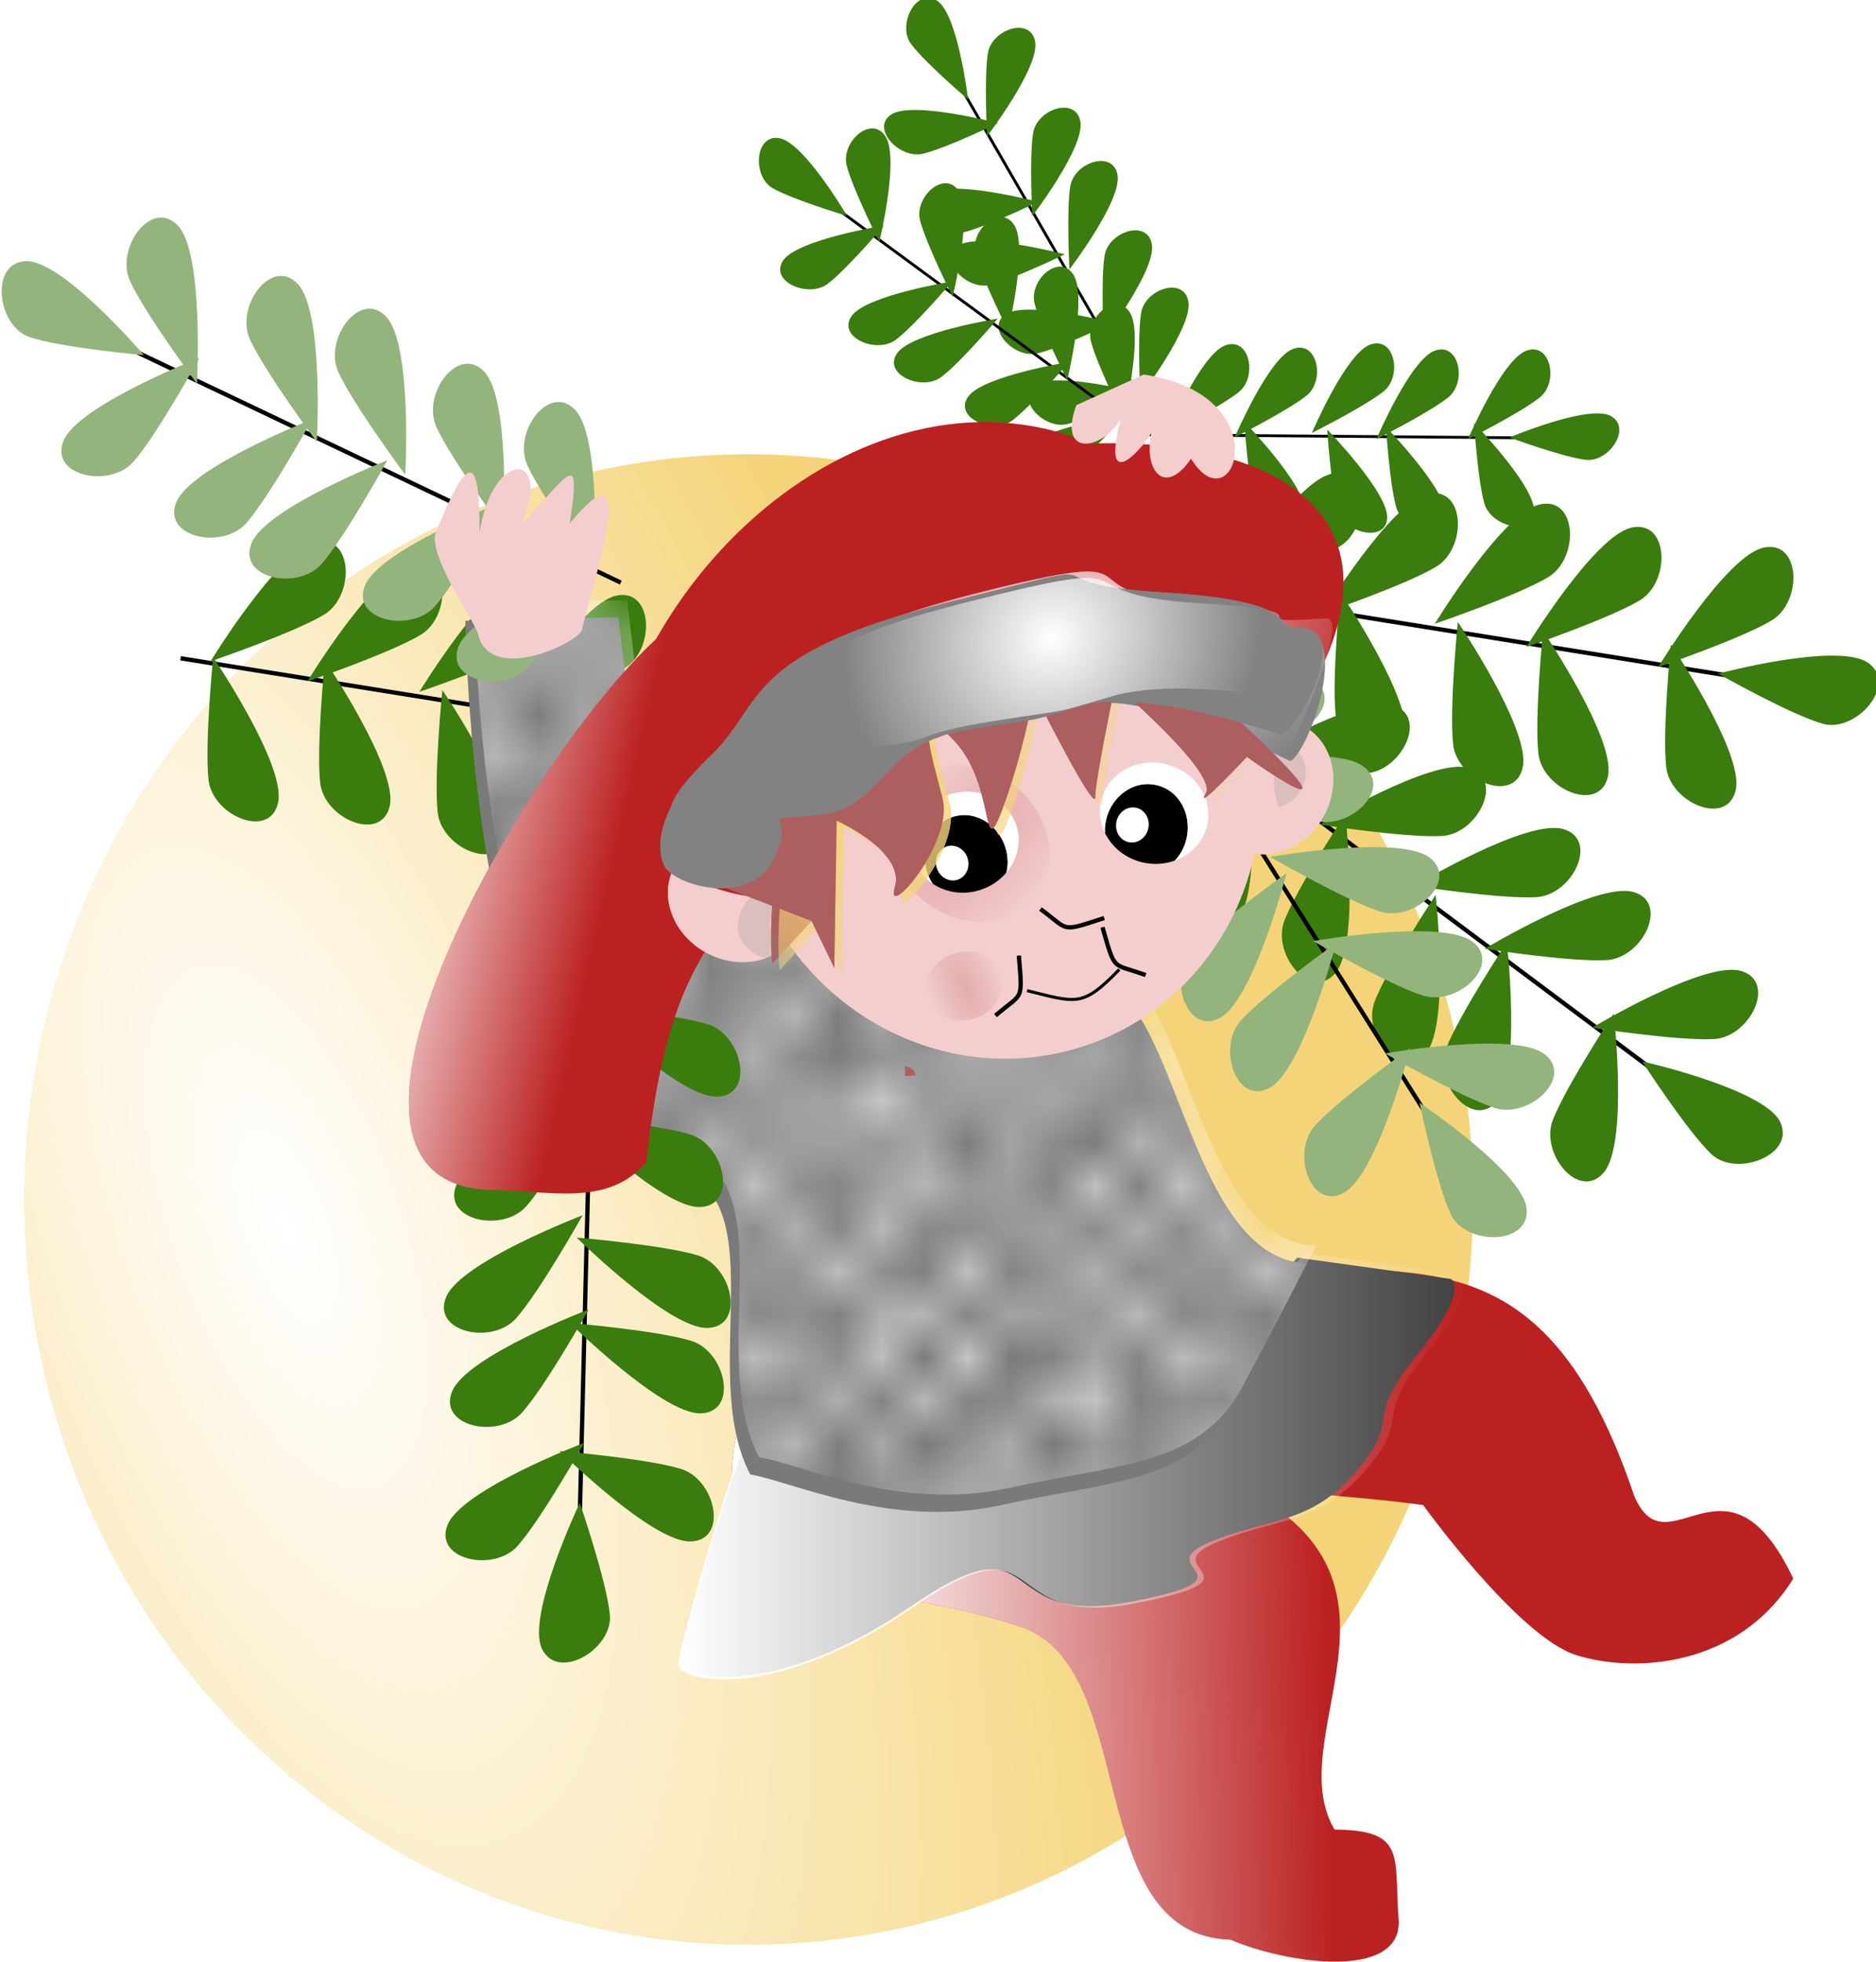 <?xml version="1.0" encoding="UTF-8" standalone="no"?>
<!-- Created with Inkscape (http://www.inkscape.org/) -->
<svg
    xmlns:inkscape="http://www.inkscape.org/namespaces/inkscape"
    xmlns:rdf="http://www.w3.org/1999/02/22-rdf-syntax-ns#"
    xmlns="http://www.w3.org/2000/svg"
    xmlns:sodipodi="http://sodipodi.sourceforge.net/DTD/sodipodi-0.dtd"
    xmlns:cc="http://creativecommons.org/ns#"
    xmlns:xlink="http://www.w3.org/1999/xlink"
    xmlns:dc="http://purl.org/dc/elements/1.1/"
    xmlns:svg="http://www.w3.org/2000/svg"
    xmlns:ns1="http://sozi.baierouge.fr"
    id="svg11176"
    sodipodi:docname="jolanissi3.svg"
    viewBox="0 0 438.1 457.82"
    version="1.1"
    inkscape:version="0.48.2 r9819"
  >
  <defs
      id="defs11178"
    >
    <radialGradient
        id="radialGradient8439"
        xlink:href="#linearGradient86164"
        gradientUnits="userSpaceOnUse"
        cy="777.89"
        cx="-14.619"
        gradientTransform="matrix(.646 -.033 .086 .749 945.96 311.73)"
        r="61.71"
        inkscape:collect="always"
    />
    <linearGradient
        id="linearGradient86164"
        inkscape:collect="always"
      >
      <stop
          id="stop86166"
          style="stop-color:#ffffff"
          offset="0"
      />
      <stop
          id="stop86168"
          style="stop-color:#ffffff;stop-opacity:0"
          offset="1"
      />
    </linearGradient
    >
    <radialGradient
        id="radialGradient8435"
        xlink:href="#linearGradient86132"
        gradientUnits="userSpaceOnUse"
        cy="626.02"
        cx="-47.171"
        gradientTransform="matrix(.597 -1.202 1.331 .661 -353.59 -116.05)"
        r="65.055"
        inkscape:collect="always"
    />
    <linearGradient
        id="linearGradient86132"
        inkscape:collect="always"
      >
      <stop
          id="stop86134"
          style="stop-color:#f5d479"
          offset="0"
      />
      <stop
          id="stop86136"
          style="stop-color:#f5d479;stop-opacity:0"
          offset="1"
      />
    </linearGradient
    >
    <radialGradient
        id="radialGradient8425"
        xlink:href="#linearGradient86164"
        gradientUnits="userSpaceOnUse"
        cy="777.89"
        cx="-14.619"
        gradientTransform="matrix(1.012 -.277 .198 .725 864.07 326.97)"
        r="61.71"
        inkscape:collect="always"
    />
    <radialGradient
        id="radialGradient8433"
        xlink:href="#linearGradient85844-2"
        gradientUnits="userSpaceOnUse"
        cy="729.61"
        cx="-39.433"
        gradientTransform="matrix(.998 -.069 .167 2.417 -121.69 -1036.3)"
        r="9.723"
        inkscape:collect="always"
    />
    <linearGradient
        id="linearGradient85844-2"
        inkscape:collect="always"
      >
      <stop
          id="stop85846-6"
          style="stop-color:#a42828"
          offset="0"
      />
      <stop
          id="stop85848-4"
          style="stop-color:#a42828;stop-opacity:0"
          offset="1"
      />
    </linearGradient
    >
    <pattern
        id="pattern10867"
        xlink:href="#Polkadots-largewhite"
        patternTransform="matrix(10 0 0 10 108.62 -201.48)"
        inkscape:collect="always"
    />
    <pattern
        id="Polkadots-largewhite"
        height="10"
        width="10"
        patternUnits="userSpaceOnUse"
        patternTransform="translate(0) scale(10)"
        inkscape:stockid="Polka dots, large white"
        inkscape:collect="always"
      >
      <circle
          id="circle85342"
          cx="2.567"
          cy=".81"
          r=".45"
          style="fill:white"
      />
      <circle
          id="circle85344"
          cx="3.048"
          cy="2.33"
          r=".45"
          style="fill:white"
      />
      <circle
          id="circle85346"
          cx="4.418"
          cy="2.415"
          r=".45"
          style="fill:white"
      />
      <circle
          id="circle85348"
          cx="1.844"
          cy="3.029"
          r=".45"
          style="fill:white"
      />
      <circle
          id="circle85350"
          cx="6.08"
          cy="1.363"
          r=".45"
          style="fill:white"
      />
      <circle
          id="circle85352"
          cx="5.819"
          cy="4.413"
          r=".45"
          style="fill:white"
      />
      <circle
          id="circle85354"
          cx="4.305"
          cy="4.048"
          r=".45"
          style="fill:white"
      />
      <circle
          id="circle85356"
          cx="5.541"
          cy="3.045"
          r=".45"
          style="fill:white"
      />
      <circle
          id="circle85358"
          cx="4.785"
          cy="5.527"
          r=".45"
          style="fill:white"
      />
      <circle
          id="circle85360"
          cx="2.667"
          cy="5.184"
          r=".45"
          style="fill:white"
      />
      <circle
          id="circle85362"
          cx="7.965"
          cy="1.448"
          r=".45"
          style="fill:white"
      />
      <circle
          id="circle85364"
          cx="7.047"
          cy="5.049"
          r=".45"
          style="fill:white"
      />
      <circle
          id="circle85366"
          cx="4.34"
          cy=".895"
          r=".45"
          style="fill:white"
      />
      <circle
          id="circle85368"
          cx="7.125"
          cy=".34"
          r=".45"
          style="fill:white"
      />
      <circle
          id="circle85370"
          cx="9.553"
          cy="1.049"
          r=".45"
          style="fill:white"
      />
      <circle
          id="circle85372"
          cx="7.006"
          cy="2.689"
          r=".45"
          style="fill:white"
      />
      <circle
          id="circle85374"
          cx="8.909"
          cy="2.689"
          r=".45"
          style="fill:white"
      />
      <circle
          id="circle85376"
          cx="9.315"
          cy="4.407"
          r=".45"
          style="fill:white"
      />
      <circle
          id="circle85378"
          cx="7.82"
          cy="3.87"
          r=".45"
          style="fill:white"
      />
      <circle
          id="circle85380"
          cx="8.27"
          cy="5.948"
          r=".45"
          style="fill:white"
      />
      <circle
          id="circle85382"
          cx="7.973"
          cy="7.428"
          r=".45"
          style="fill:white"
      />
      <circle
          id="circle85384"
          cx="9.342"
          cy="8.072"
          r=".45"
          style="fill:white"
      />
      <circle
          id="circle85386"
          cx="8.206"
          cy="9.315"
          r=".45"
          style="fill:white"
      />
      <circle
          id="circle85388"
          cx="9.682"
          cy="9.475"
          r=".45"
          style="fill:white"
      />
      <circle
          id="circle85390"
          cx="9.688"
          cy="6.186"
          r=".45"
          style="fill:white"
      />
      <circle
          id="circle85392"
          cx="3.379"
          cy="6.296"
          r=".45"
          style="fill:white"
      />
      <circle
          id="circle85394"
          cx="2.871"
          cy="8.204"
          r=".45"
          style="fill:white"
      />
      <circle
          id="circle85396"
          cx="4.59"
          cy="8.719"
          r=".45"
          style="fill:white"
      />
      <circle
          id="circle85398"
          cx="3.181"
          cy="9.671"
          r=".45"
          style="fill:white"
      />
      <circle
          id="circle85400"
          cx="5.734"
          cy="7.315"
          r=".45"
          style="fill:white"
      />
      <circle
          id="circle85402"
          cx="6.707"
          cy="6.513"
          r=".45"
          style="fill:white"
      />
      <circle
          id="circle85404"
          cx="5.73"
          cy="9.67"
          r=".45"
          style="fill:white"
      />
      <circle
          id="circle85406"
          cx="6.535"
          cy="8.373"
          r=".45"
          style="fill:white"
      />
      <circle
          id="circle85408"
          cx="4.37"
          cy="7.154"
          r=".45"
          style="fill:white"
      />
      <circle
          id="circle85410"
          cx=".622"
          cy="7.25"
          r=".45"
          style="fill:white"
      />
      <circle
          id="circle85412"
          cx=".831"
          cy="5.679"
          r=".45"
          style="fill:white"
      />
      <circle
          id="circle85414"
          cx="1.257"
          cy="8.519"
          r=".45"
          style="fill:white"
      />
      <circle
          id="circle85416"
          cx="1.989"
          cy="6.877"
          r=".45"
          style="fill:white"
      />
      <circle
          id="circle85418"
          cx=".374"
          cy="3.181"
          r=".45"
          style="fill:white"
      />
      <circle
          id="circle85420"
          cx="1.166"
          cy="1.664"
          r=".45"
          style="fill:white"
      />
      <circle
          id="circle85422"
          cx="1.151"
          cy=".093"
          r=".45"
          style="fill:white"
      />
      <circle
          id="circle85424"
          cx="1.151"
          cy="10.093"
          r=".45"
          style="fill:white"
      />
      <circle
          id="circle85426"
          cx="1.302"
          cy="4.451"
          r=".45"
          style="fill:white"
      />
      <circle
          id="circle85428"
          cx="3.047"
          cy="3.763"
          r=".45"
          style="fill:white"
      />
    </pattern
    >
    <linearGradient
        id="linearGradient10897"
        y2="700.07"
        gradientUnits="userSpaceOnUse"
        x2="480.78"
        gradientTransform="translate(109.21 -191.12)"
        y1="700.07"
        x1="296.98"
        inkscape:collect="always"
      >
      <stop
          id="stop10893"
          style="stop-color:#ffffff"
          offset="0"
      />
      <stop
          id="stop10895"
          style="stop-color:#ffffff;stop-opacity:0"
          offset="1"
      />
    </linearGradient
    >
    <linearGradient
        id="linearGradient12255"
        y2="404.36"
        gradientUnits="userSpaceOnUse"
        x2="382.73"
        y1="391.69"
        x1="327.42"
        inkscape:collect="always"
      >
      <stop
          id="stop12251"
          style="stop-color:#ffffff"
          offset="0"
      />
      <stop
          id="stop12253"
          style="stop-color:#ffffff;stop-opacity:0"
          offset="1"
      />
    </linearGradient
    >
    <linearGradient
        id="linearGradient12265"
        y2="553.08"
        gradientUnits="userSpaceOnUse"
        x2="557.28"
        y1="556.25"
        x1="444.02"
        inkscape:collect="always"
      >
      <stop
          id="stop12261"
          style="stop-color:#ffffff"
          offset="0"
      />
      <stop
          id="stop12263"
          style="stop-color:#ffffff;stop-opacity:0"
          offset="1"
      />
    </linearGradient
    >
    <radialGradient
        id="radialGradient12277"
        gradientUnits="userSpaceOnUse"
        cy="366.37"
        cx="186.73"
        gradientTransform="matrix(.831 2.373 -.971 .344 302.71 -285.87)"
        r="148.9"
        inkscape:collect="always"
      >
      <stop
          id="stop12273"
          style="stop-color:#ffffff"
          offset="0"
      />
      <stop
          id="stop12275"
          style="stop-color:#ffffff;stop-opacity:0"
          offset="1"
      />
    </radialGradient
    >
  </defs
  >
  <sodipodi:namedview
      id="base"
      bordercolor="#666666"
      inkscape:pageshadow="2"
      inkscape:window-y="64"
      fit-margin-left="0"
      pagecolor="#ffffff"
      fit-margin-top="0"
      inkscape:window-maximized="0"
      inkscape:zoom="0.31564308"
      inkscape:window-x="60"
      inkscape:window-height="861"
      showgrid="false"
      borderopacity="1.0"
      inkscape:current-layer="layer1"
      inkscape:cx="55.371593"
      inkscape:cy="136.8804"
      fit-margin-right="0"
      fit-margin-bottom="0"
      inkscape:window-width="1276"
      inkscape:pageopacity="0.0"
      inkscape:document-units="px"
  />
  <g
      id="layer1"
      inkscape:label="Layer 1"
      inkscape:groupmode="layer"
      transform="translate(-247.79 -166.73)"
    >
    <path
        id="path12267"
        sodipodi:rx="148.90236"
        sodipodi:ry="154.05058"
        style="fill:#f5d479"
        sodipodi:type="arc"
        d="m346.12 277.63a148.9 154.05 0 1 1 -297.8 0 148.9 154.05 0 1 1 297.8 0z"
        transform="matrix(1.136 0 0 1.129 198.61 133.23)"
        sodipodi:cy="277.62839"
        sodipodi:cx="197.21643"
    />
    <path
        id="path12269"
        sodipodi:rx="148.90236"
        sodipodi:ry="154.05058"
        style="fill:url(#radialGradient12277)"
        sodipodi:type="arc"
        d="m346.12 277.63a148.9 154.05 0 1 1 -297.8 0 148.9 154.05 0 1 1 297.8 0z"
        transform="matrix(1.136 0 0 1.129 198.61 133.23)"
        sodipodi:cy="277.62839"
        sodipodi:cx="197.21643"
    />
    <path
        id="path8451"
        sodipodi:nodetypes="ccccccccsccc"
        style="color:#000000;fill:#bc2122"
        inkscape:connector-curvature="0"
        d="m515.86 459.43c-16.176 33.207-90.575 18.979-94.286 35-14.419 48.482 27.739 39.148 65 52.143 27.499 9.796 13.926 71.824 48.571 72.857 13.527 5.754 39.65 9.318 39.286-4.286-1.162-15.267 1.974-21.259-15-21.429-14.586-24.682 32.739-67.894-44.286-87.857 20.072 9.994 42.686 8.949 65 12.143 0 0 22.143 30.714 35.714 35 13.571 4.286 37.857 2.857 50.714-17.857-15.618-32.873-29.372-1.08-37.143-19.286-24.861-73.807-63.811-44.426-113.57-56.429z"
    />
    <path
        id="path12257"
        d="m515.86 459.43c-16.176 33.207-90.575 18.979-94.286 35-14.419 48.482 27.739 39.148 65 52.143 27.499 9.796 13.926 71.824 48.571 72.857 13.527 5.754 39.65 9.318 39.286-4.286-1.162-15.267 1.974-21.259-15-21.429-14.586-24.682 32.739-67.894-44.286-87.857 20.072 9.994 42.686 8.949 65 12.143 0 0 22.143 30.714 35.714 35 13.571 4.286 37.857 2.857 50.714-17.857-15.618-32.873-29.372-1.08-37.143-19.286-24.861-73.807-63.811-44.426-113.57-56.429z"
        sodipodi:nodetypes="ccccccccsccc"
        style="color:#000000;fill:url(#linearGradient12265)"
        inkscape:connector-curvature="0"
    />
    <g
        id="g11713"
        inkscape:transform-center-x="23.92297"
        inkscape:transform-center-y="-5.9614621"
        transform="matrix(-.106 .665 -.662 -.134 1182 513.77)"
      >
      <path
          id="path11715"
          d="m-168.29 1032.6-104.65 87.681"
          style="color:#000000;stroke:#000000;stroke-width:1px;fill:#8d1919"
          inkscape:connector-curvature="0"
      />
      <path
          id="path11717"
          d="m-173.95 1036.8s-26.87-14.142-35.355-11.314c-8.485 2.828-1.414 15.556 7.071 15.556s28.284-4.243 28.284-4.243z"
          style="color:#000000;fill:#3a7c0e"
          inkscape:connector-curvature="0"
      />
      <path
          id="path11719"
          style="color:#000000;fill:#3a7c0e"
          inkscape:connector-curvature="0"
          d="m-190.92 1052.4s-26.87-14.142-35.355-11.314c-8.485 2.828-1.414 15.556 7.071 15.556s28.284-4.243 28.284-4.243z"
      />
      <path
          id="path11721"
          d="m-212.13 1067.9s-26.87-14.142-35.355-11.314c-8.485 2.828-1.414 15.556 7.071 15.556s28.284-4.243 28.284-4.243z"
          style="color:#000000;fill:#3a7c0e"
          inkscape:connector-curvature="0"
      />
      <path
          id="path11723"
          style="color:#000000;fill:#3a7c0e"
          inkscape:connector-curvature="0"
          d="m-227.69 1083.5s-26.87-14.142-35.355-11.314c-8.485 2.828-1.414 15.556 7.071 15.556s28.284-4.243 28.284-4.243z"
      />
      <path
          id="path11725"
          d="m-251.73 1103.3s-26.87-14.142-35.355-11.314c-8.485 2.828-1.414 15.556 7.071 15.556s28.284-4.243 28.284-4.243z"
          style="color:#000000;fill:#3a7c0e"
          inkscape:connector-curvature="0"
      />
      <path
          id="path11727"
          style="color:#000000;fill:#3a7c0e"
          d="m-262.94 1111.8s-28.116 8.013-31.411 15.924c-3.295 7.91 10.998 12.444 16.458 6.62 5.46-5.824 14.953-22.543 14.953-22.543z"
          inkscape:transform-center-x="7.0710678"
          inkscape:transform-center-y="-0.3046355"
          inkscape:connector-curvature="0"
      />
      <path
          id="path11729"
          inkscape:transform-center-x="-8.314302"
          inkscape:connector-curvature="0"
          style="color:#000000;fill:#3a7c0e"
          d="m-256.95 1100.3s-1.729 30.315 4.363 36.864 14.743-5.163 11.225-12.884c-3.518-7.722-15.588-23.98-15.588-23.98z"
      />
      <path
          id="path11731"
          inkscape:transform-center-x="-8.314302"
          d="m-232.95 1082.3s-1.729 30.315 4.363 36.864 14.743-5.163 11.225-12.884c-3.518-7.722-15.588-23.98-15.588-23.98z"
          style="color:#000000;fill:#3a7c0e"
          inkscape:connector-curvature="0"
      />
      <path
          id="path11733"
          inkscape:transform-center-x="-8.314302"
          inkscape:connector-curvature="0"
          style="color:#000000;fill:#3a7c0e"
          d="m-216.95 1070.3s-1.729 30.315 4.363 36.864 14.743-5.163 11.225-12.884c-3.518-7.722-15.588-23.98-15.588-23.98z"
      />
      <path
          id="path11735"
          inkscape:transform-center-x="-8.314302"
          d="m-196.95 1050.3s-1.729 30.315 4.363 36.864 14.743-5.163 11.225-12.884c-3.518-7.722-15.588-23.98-15.588-23.98z"
          style="color:#000000;fill:#3a7c0e"
          inkscape:connector-curvature="0"
      />
      <path
          id="path11737"
          inkscape:transform-center-x="-8.314302"
          inkscape:connector-curvature="0"
          style="color:#000000;fill:#3a7c0e"
          d="m-174.95 1036.3s-1.729 30.315 4.363 36.864 14.743-5.163 11.225-12.884c-3.518-7.722-15.588-23.98-15.588-23.98z"
      />
    </g
    >
    <g
        id="g11687"
        inkscape:transform-center-x="25.345083"
        inkscape:transform-center-y="7.1283046"
        transform="matrix(.17 .651 -.659 .144 1223 228.21)"
      >
      <path
          id="path11689"
          style="color:#000000;stroke:#000000;stroke-width:1px;fill:#8d1919"
          inkscape:connector-curvature="0"
          d="m-168.29 1032.6-104.65 87.681"
      />
      <path
          id="path11691"
          style="color:#000000;fill:#3a7c0e"
          inkscape:connector-curvature="0"
          d="m-173.95 1036.8s-26.87-14.142-35.355-11.314c-8.485 2.828-1.414 15.556 7.071 15.556s28.284-4.243 28.284-4.243z"
      />
      <path
          id="path11693"
          d="m-190.92 1052.4s-26.87-14.142-35.355-11.314c-8.485 2.828-1.414 15.556 7.071 15.556s28.284-4.243 28.284-4.243z"
          style="color:#000000;fill:#3a7c0e"
          inkscape:connector-curvature="0"
      />
      <path
          id="path11695"
          style="color:#000000;fill:#3a7c0e"
          inkscape:connector-curvature="0"
          d="m-212.13 1067.9s-26.87-14.142-35.355-11.314c-8.485 2.828-1.414 15.556 7.071 15.556s28.284-4.243 28.284-4.243z"
      />
      <path
          id="path11697"
          d="m-227.69 1083.5s-26.87-14.142-35.355-11.314c-8.485 2.828-1.414 15.556 7.071 15.556s28.284-4.243 28.284-4.243z"
          style="color:#000000;fill:#3a7c0e"
          inkscape:connector-curvature="0"
      />
      <path
          id="path11699"
          style="color:#000000;fill:#3a7c0e"
          inkscape:connector-curvature="0"
          d="m-251.73 1103.3s-26.87-14.142-35.355-11.314c-8.485 2.828-1.414 15.556 7.071 15.556s28.284-4.243 28.284-4.243z"
      />
      <path
          id="path11701"
          style="color:#000000;fill:#3a7c0e"
          d="m-262.94 1111.8s-28.116 8.013-31.411 15.924c-3.295 7.91 10.998 12.444 16.458 6.62 5.46-5.824 14.953-22.543 14.953-22.543z"
          inkscape:transform-center-x="7.0710678"
          inkscape:transform-center-y="-0.3046355"
          inkscape:connector-curvature="0"
      />
      <path
          id="path11703"
          inkscape:transform-center-x="-8.314302"
          d="m-256.95 1100.3s-1.729 30.315 4.363 36.864 14.743-5.163 11.225-12.884c-3.518-7.722-15.588-23.98-15.588-23.98z"
          style="color:#000000;fill:#3a7c0e"
          inkscape:connector-curvature="0"
      />
      <path
          id="path11705"
          inkscape:transform-center-x="-8.314302"
          inkscape:connector-curvature="0"
          style="color:#000000;fill:#3a7c0e"
          d="m-232.95 1082.3s-1.729 30.315 4.363 36.864 14.743-5.163 11.225-12.884c-3.518-7.722-15.588-23.98-15.588-23.98z"
      />
      <path
          id="path11707"
          inkscape:transform-center-x="-8.314302"
          d="m-216.95 1070.3s-1.729 30.315 4.363 36.864 14.743-5.163 11.225-12.884c-3.518-7.722-15.588-23.98-15.588-23.98z"
          style="color:#000000;fill:#3a7c0e"
          inkscape:connector-curvature="0"
      />
      <path
          id="path11709"
          inkscape:transform-center-x="-8.314302"
          inkscape:connector-curvature="0"
          style="color:#000000;fill:#3a7c0e"
          d="m-196.95 1050.3s-1.729 30.315 4.363 36.864 14.743-5.163 11.225-12.884c-3.518-7.722-15.588-23.98-15.588-23.98z"
      />
      <path
          id="path11711"
          inkscape:transform-center-x="-8.314302"
          d="m-174.95 1036.3s-1.729 30.315 4.363 36.864 14.743-5.163 11.225-12.884c-3.518-7.722-15.588-23.98-15.588-23.98z"
          style="color:#000000;fill:#3a7c0e"
          inkscape:connector-curvature="0"
      />
    </g
    >
    <g
        id="g11661"
        transform="matrix(-.526 .42 .442 .51 -29.447 -187.75)"
      >
      <path
          id="path11663"
          d="m-168.29 1032.6-104.65 87.681"
          style="color:#000000;stroke:#000000;stroke-width:1px;fill:#8d1919"
          inkscape:connector-curvature="0"
      />
      <path
          id="path11665"
          d="m-173.95 1036.8s-26.87-14.142-35.355-11.314c-8.485 2.828-1.414 15.556 7.071 15.556s28.284-4.243 28.284-4.243z"
          style="color:#000000;fill:#3a7c0e"
          inkscape:connector-curvature="0"
      />
      <path
          id="path11667"
          style="color:#000000;fill:#3a7c0e"
          inkscape:connector-curvature="0"
          d="m-190.92 1052.4s-26.87-14.142-35.355-11.314c-8.485 2.828-1.414 15.556 7.071 15.556s28.284-4.243 28.284-4.243z"
      />
      <path
          id="path11669"
          d="m-212.13 1067.9s-26.87-14.142-35.355-11.314c-8.485 2.828-1.414 15.556 7.071 15.556s28.284-4.243 28.284-4.243z"
          style="color:#000000;fill:#3a7c0e"
          inkscape:connector-curvature="0"
      />
      <path
          id="path11671"
          style="color:#000000;fill:#3a7c0e"
          inkscape:connector-curvature="0"
          d="m-227.69 1083.5s-26.87-14.142-35.355-11.314c-8.485 2.828-1.414 15.556 7.071 15.556s28.284-4.243 28.284-4.243z"
      />
      <path
          id="path11673"
          d="m-251.73 1103.3s-26.87-14.142-35.355-11.314c-8.485 2.828-1.414 15.556 7.071 15.556s28.284-4.243 28.284-4.243z"
          style="color:#000000;fill:#3a7c0e"
          inkscape:connector-curvature="0"
      />
      <path
          id="path11675"
          style="color:#000000;fill:#3a7c0e"
          d="m-262.94 1111.8s-28.116 8.013-31.411 15.924c-3.295 7.91 10.998 12.444 16.458 6.62 5.46-5.824 14.953-22.543 14.953-22.543z"
          inkscape:transform-center-x="7.0710678"
          inkscape:transform-center-y="-0.3046355"
          inkscape:connector-curvature="0"
      />
      <path
          id="path11677"
          inkscape:transform-center-x="-8.314302"
          inkscape:connector-curvature="0"
          style="color:#000000;fill:#3a7c0e"
          d="m-256.95 1100.3s-1.729 30.315 4.363 36.864 14.743-5.163 11.225-12.884c-3.518-7.722-15.588-23.98-15.588-23.98z"
      />
      <path
          id="path11679"
          inkscape:transform-center-x="-8.314302"
          d="m-232.95 1082.3s-1.729 30.315 4.363 36.864 14.743-5.163 11.225-12.884c-3.518-7.722-15.588-23.98-15.588-23.98z"
          style="color:#000000;fill:#3a7c0e"
          inkscape:connector-curvature="0"
      />
      <path
          id="path11681"
          inkscape:transform-center-x="-8.314302"
          inkscape:connector-curvature="0"
          style="color:#000000;fill:#3a7c0e"
          d="m-216.95 1070.3s-1.729 30.315 4.363 36.864 14.743-5.163 11.225-12.884c-3.518-7.722-15.588-23.98-15.588-23.98z"
      />
      <path
          id="path11683"
          inkscape:transform-center-x="-8.314302"
          d="m-196.95 1050.3s-1.729 30.315 4.363 36.864 14.743-5.163 11.225-12.884c-3.518-7.722-15.588-23.98-15.588-23.98z"
          style="color:#000000;fill:#3a7c0e"
          inkscape:connector-curvature="0"
      />
      <path
          id="path11685"
          inkscape:transform-center-x="-8.314302"
          inkscape:connector-curvature="0"
          style="color:#000000;fill:#3a7c0e"
          d="m-174.95 1036.3s-1.729 30.315 4.363 36.864 14.743-5.163 11.225-12.884c-3.518-7.722-15.588-23.98-15.588-23.98z"
      />
    </g
    >
    <path
        id="path10899"
        style="color:#000000;fill:#404040"
        inkscape:connector-curvature="0"
        d="m550.79 460.25 35.766 4.968s4.968 1.987-7.948 17.883c-12.915 15.896-2.981 13.909-13.909 26.824s-20.863 10.928-34.772 16.889 12.915 7.948-18.876 13.909c-31.792 5.961-18.876-20.863-50.668 0.994-31.792 21.857-53.649 16.889-53.649 12.915s13.909-51.662 15.896-51.662 26.824 11.922 38.746 11.922 62.59-9.935 68.551-24.837 20.863-29.805 20.863-29.805z"
    />
    <path
        id="path10889"
        d="m552.67 459.2 36.365 5.051s5.051 2.02-8.081 18.183c-13.132 16.162-3.03 14.142-14.142 27.274s-21.213 11.112-35.355 17.173c-14.142 6.061 13.132 8.081-19.193 14.142-32.325 6.061-19.193-21.213-51.518 1.01s-54.548 17.173-54.548 13.132c0-4.041 14.142-52.528 16.162-52.528 2.02 0 27.274 12.122 39.396 12.122s63.64-10.102 69.701-25.254c6.061-15.152 21.213-30.305 21.213-30.305z"
        style="color:#000000;fill:url(#linearGradient10897)"
        inkscape:connector-curvature="0"
    />
    <g
        id="g83948"
        transform="matrix(-.859 .513 .513 .859 -384.33 -480.31)"
      >
      <path
          id="path83950"
          d="m-168.29 1032.6-104.65 87.681"
          style="color:#000000;stroke:#000000;stroke-width:1px;fill:#8d1919"
          inkscape:connector-curvature="0"
      />
      <path
          id="path83952"
          d="m-173.95 1036.8s-26.87-14.142-35.355-11.314c-8.485 2.828-1.414 15.556 7.071 15.556s28.284-4.243 28.284-4.243z"
          style="color:#000000;fill:#3a7c0e"
          inkscape:connector-curvature="0"
      />
      <path
          id="path83954"
          style="color:#000000;fill:#3a7c0e"
          inkscape:connector-curvature="0"
          d="m-190.92 1052.4s-26.87-14.142-35.355-11.314c-8.485 2.828-1.414 15.556 7.071 15.556s28.284-4.243 28.284-4.243z"
      />
      <path
          id="path83956"
          d="m-212.13 1067.9s-26.87-14.142-35.355-11.314c-8.485 2.828-1.414 15.556 7.071 15.556s28.284-4.243 28.284-4.243z"
          style="color:#000000;fill:#3a7c0e"
          inkscape:connector-curvature="0"
      />
      <path
          id="path83958"
          style="color:#000000;fill:#3a7c0e"
          inkscape:connector-curvature="0"
          d="m-227.69 1083.5s-26.87-14.142-35.355-11.314c-8.485 2.828-1.414 15.556 7.071 15.556s28.284-4.243 28.284-4.243z"
      />
      <path
          id="path83960"
          d="m-251.73 1103.3s-26.87-14.142-35.355-11.314c-8.485 2.828-1.414 15.556 7.071 15.556s28.284-4.243 28.284-4.243z"
          style="color:#000000;fill:#3a7c0e"
          inkscape:connector-curvature="0"
      />
      <path
          id="path83962"
          style="color:#000000;fill:#3a7c0e"
          d="m-262.94 1111.8s-28.116 8.013-31.411 15.924c-3.295 7.91 10.998 12.444 16.458 6.62 5.46-5.824 14.953-22.543 14.953-22.543z"
          inkscape:transform-center-x="7.0710678"
          inkscape:transform-center-y="-0.3046355"
          inkscape:connector-curvature="0"
      />
      <path
          id="path83964"
          inkscape:transform-center-x="-8.314302"
          inkscape:connector-curvature="0"
          style="color:#000000;fill:#3a7c0e"
          d="m-256.95 1100.3s-1.729 30.315 4.363 36.864 14.743-5.163 11.225-12.884c-3.518-7.722-15.588-23.98-15.588-23.98z"
      />
      <path
          id="path83966"
          inkscape:transform-center-x="-8.314302"
          d="m-232.95 1082.3s-1.729 30.315 4.363 36.864 14.743-5.163 11.225-12.884c-3.518-7.722-15.588-23.98-15.588-23.98z"
          style="color:#000000;fill:#3a7c0e"
          inkscape:connector-curvature="0"
      />
      <path
          id="path83968"
          inkscape:transform-center-x="-8.314302"
          inkscape:connector-curvature="0"
          style="color:#000000;fill:#3a7c0e"
          d="m-216.95 1070.3s-1.729 30.315 4.363 36.864 14.743-5.163 11.225-12.884c-3.518-7.722-15.588-23.98-15.588-23.98z"
      />
      <path
          id="path83970"
          inkscape:transform-center-x="-8.314302"
          d="m-196.95 1050.3s-1.729 30.315 4.363 36.864 14.743-5.163 11.225-12.884c-3.518-7.722-15.588-23.98-15.588-23.98z"
          style="color:#000000;fill:#3a7c0e"
          inkscape:connector-curvature="0"
      />
      <path
          id="path83972"
          inkscape:transform-center-x="-8.314302"
          inkscape:connector-curvature="0"
          style="color:#000000;fill:#3a7c0e"
          d="m-174.95 1036.3s-1.729 30.315 4.363 36.864 14.743-5.163 11.225-12.884c-3.518-7.722-15.588-23.98-15.588-23.98z"
      />
    </g
    >
    <path
        id="path8443"
        sodipodi:nodetypes="cscssccccsscc"
        style="color:#000000;fill:#7a7a7a"
        inkscape:connector-curvature="0"
        d="m356.45 311.61c1.155 43.035 9.274 119.16 46.678 127.09 27.293 5.78 7.101 47.806 19.874 72.158 9.286 1.429 32.857 12.857 58.571 7.143 25.714-5.714 44.286-5 54.286-23.571s17.143-32.857 17.143-32.857c-26.277-0.938-29.943-56.465-45.714-64.286 38.489-2.901 59.068-108.13 22.857-113.57-5.172 6.991-19.658 12.908-27.857 1.429 0 0-2.143 67.857-10 77.857-7.857 10-18.571 30-40 25.714-21.429-4.286-53.571-25-53.571-25l-6.551-52.908"
    />
    <path
        id="path8619"
        sodipodi:nodetypes="cscssccccsscc"
        style="color:#000000;fill:url(#pattern10867)"
        inkscape:connector-curvature="0"
        d="m358.49 307.57c1.155 43.035 9.274 119.16 46.678 127.09 27.293 5.78 7.101 47.806 19.874 72.158 9.286 1.429 32.857 12.857 58.571 7.143 25.714-5.714 44.286-5 54.286-23.571s17.143-32.857 17.143-32.857c-26.277-0.938-29.943-56.465-45.714-64.286 38.489-2.901 59.068-108.13 22.857-113.57-5.172 6.991-19.658 12.908-27.857 1.429 0 0-2.143 67.857-10 77.857-7.857 10-18.571 30-40 25.714-21.429-4.286-53.571-25-53.571-25l-6.551-52.908"
    />
    <g
        id="g4773"
        style="fill:#93b47d"
        transform="matrix(.416 .909 -.909 .416 1401.4 26.113)"
      >
      <path
          id="path4775"
          style="color:#000000;stroke:#000000;stroke-width:1px;fill:#93b47d"
          inkscape:connector-curvature="0"
          d="m-168.29 1032.6-104.65 87.681"
      />
      <path
          id="path4777"
          style="color:#000000;fill:#93b47d"
          inkscape:connector-curvature="0"
          d="m-173.95 1036.8s-26.87-14.142-35.355-11.314c-8.485 2.828-1.414 15.556 7.071 15.556s28.284-4.243 28.284-4.243z"
      />
      <path
          id="path4779"
          d="m-190.92 1052.4s-26.87-14.142-35.355-11.314c-8.485 2.828-1.414 15.556 7.071 15.556s28.284-4.243 28.284-4.243z"
          style="color:#000000;fill:#93b47d"
          inkscape:connector-curvature="0"
      />
      <path
          id="path4781"
          style="color:#000000;fill:#93b47d"
          inkscape:connector-curvature="0"
          d="m-212.13 1067.9s-26.87-14.142-35.355-11.314c-8.485 2.828-1.414 15.556 7.071 15.556s28.284-4.243 28.284-4.243z"
      />
      <path
          id="path4783"
          d="m-227.69 1083.5s-26.87-14.142-35.355-11.314c-8.485 2.828-1.414 15.556 7.071 15.556s28.284-4.243 28.284-4.243z"
          style="color:#000000;fill:#93b47d"
          inkscape:connector-curvature="0"
      />
      <path
          id="path4785"
          style="color:#000000;fill:#93b47d"
          inkscape:connector-curvature="0"
          d="m-251.73 1103.3s-26.87-14.142-35.355-11.314c-8.485 2.828-1.414 15.556 7.071 15.556s28.284-4.243 28.284-4.243z"
      />
      <path
          id="path4787"
          style="color:#000000;fill:#93b47d"
          d="m-262.94 1111.8s-28.116 8.013-31.411 15.924c-3.295 7.91 10.998 12.444 16.458 6.62 5.46-5.824 14.953-22.543 14.953-22.543z"
          inkscape:transform-center-x="7.0710678"
          inkscape:transform-center-y="-0.3046355"
          inkscape:connector-curvature="0"
      />
      <path
          id="path4789"
          inkscape:transform-center-x="-8.314302"
          d="m-256.95 1100.3s-1.729 30.315 4.363 36.864 14.743-5.163 11.225-12.884c-3.518-7.722-15.588-23.98-15.588-23.98z"
          style="color:#000000;fill:#93b47d"
          inkscape:connector-curvature="0"
      />
      <path
          id="path4791"
          inkscape:transform-center-x="-8.314302"
          inkscape:connector-curvature="0"
          style="color:#000000;fill:#93b47d"
          d="m-232.95 1082.3s-1.729 30.315 4.363 36.864 14.743-5.163 11.225-12.884c-3.518-7.722-15.588-23.98-15.588-23.98z"
      />
      <path
          id="path4793"
          inkscape:transform-center-x="-8.314302"
          d="m-216.95 1070.3s-1.729 30.315 4.363 36.864 14.743-5.163 11.225-12.884c-3.518-7.722-15.588-23.98-15.588-23.98z"
          style="color:#000000;fill:#93b47d"
          inkscape:connector-curvature="0"
      />
      <path
          id="path4795"
          inkscape:transform-center-x="-8.314302"
          inkscape:connector-curvature="0"
          style="color:#000000;fill:#93b47d"
          d="m-196.95 1050.3s-1.729 30.315 4.363 36.864 14.743-5.163 11.225-12.884c-3.518-7.722-15.588-23.98-15.588-23.98z"
      />
      <path
          id="path4797"
          inkscape:transform-center-x="-8.314302"
          d="m-174.95 1036.3s-1.729 30.315 4.363 36.864 14.743-5.163 11.225-12.884c-3.518-7.722-15.588-23.98-15.588-23.98z"
          style="color:#000000;fill:#93b47d"
          inkscape:connector-curvature="0"
      />
    </g
    >
    <g
        id="g8589"
        transform="matrix(.661 -.75 .75 .661 -276.86 -414.62)"
      >
      <path
          id="path8591"
          style="color:#000000;stroke:#000000;stroke-width:1px;fill:#8d1919"
          inkscape:connector-curvature="0"
          d="m-168.29 1032.6-104.65 87.681"
      />
      <path
          id="path8593"
          style="color:#000000;fill:#3a7c0e"
          inkscape:connector-curvature="0"
          d="m-173.95 1036.8s-26.87-14.142-35.355-11.314c-8.485 2.828-1.414 15.556 7.071 15.556s28.284-4.243 28.284-4.243z"
      />
      <path
          id="path8595"
          d="m-190.92 1052.4s-26.87-14.142-35.355-11.314c-8.485 2.828-1.414 15.556 7.071 15.556s28.284-4.243 28.284-4.243z"
          style="color:#000000;fill:#3a7c0e"
          inkscape:connector-curvature="0"
      />
      <path
          id="path8597"
          style="color:#000000;fill:#3a7c0e"
          inkscape:connector-curvature="0"
          d="m-212.13 1067.9s-26.87-14.142-35.355-11.314c-8.485 2.828-1.414 15.556 7.071 15.556s28.284-4.243 28.284-4.243z"
      />
      <path
          id="path8599"
          d="m-227.69 1083.5s-26.87-14.142-35.355-11.314c-8.485 2.828-1.414 15.556 7.071 15.556s28.284-4.243 28.284-4.243z"
          style="color:#000000;fill:#3a7c0e"
          inkscape:connector-curvature="0"
      />
      <path
          id="path8601"
          style="color:#000000;fill:#3a7c0e"
          inkscape:connector-curvature="0"
          d="m-251.73 1103.3s-26.87-14.142-35.355-11.314c-8.485 2.828-1.414 15.556 7.071 15.556s28.284-4.243 28.284-4.243z"
      />
      <path
          id="path8603"
          style="color:#000000;fill:#3a7c0e"
          d="m-262.94 1111.8s-28.116 8.013-31.411 15.924c-3.295 7.91 10.998 12.444 16.458 6.62 5.46-5.824 14.953-22.543 14.953-22.543z"
          inkscape:transform-center-x="7.0710678"
          inkscape:transform-center-y="-0.3046355"
          inkscape:connector-curvature="0"
      />
      <path
          id="path8605"
          inkscape:transform-center-x="-8.314302"
          d="m-256.95 1100.3s-1.729 30.315 4.363 36.864 14.743-5.163 11.225-12.884c-3.518-7.722-15.588-23.98-15.588-23.98z"
          style="color:#000000;fill:#3a7c0e"
          inkscape:connector-curvature="0"
      />
      <path
          id="path8607"
          inkscape:transform-center-x="-8.314302"
          inkscape:connector-curvature="0"
          style="color:#000000;fill:#3a7c0e"
          d="m-232.95 1082.3s-1.729 30.315 4.363 36.864 14.743-5.163 11.225-12.884c-3.518-7.722-15.588-23.98-15.588-23.98z"
      />
      <path
          id="path8609"
          inkscape:transform-center-x="-8.314302"
          d="m-216.95 1070.3s-1.729 30.315 4.363 36.864 14.743-5.163 11.225-12.884c-3.518-7.722-15.588-23.98-15.588-23.98z"
          style="color:#000000;fill:#3a7c0e"
          inkscape:connector-curvature="0"
      />
      <path
          id="path8611"
          inkscape:transform-center-x="-8.314302"
          inkscape:connector-curvature="0"
          style="color:#000000;fill:#3a7c0e"
          d="m-196.95 1050.3s-1.729 30.315 4.363 36.864 14.743-5.163 11.225-12.884c-3.518-7.722-15.588-23.98-15.588-23.98z"
      />
      <path
          id="path8613"
          inkscape:transform-center-x="-8.314302"
          d="m-174.95 1036.3s-1.729 30.315 4.363 36.864 14.743-5.163 11.225-12.884c-3.518-7.722-15.588-23.98-15.588-23.98z"
          style="color:#000000;fill:#3a7c0e"
          inkscape:connector-curvature="0"
      />
    </g
    >
    <g
        id="g4613"
        transform="matrix(-.859 .513 .513 .859 -147.19 -496.2)"
      >
      <path
          id="path4615"
          style="color:#000000;stroke:#000000;stroke-width:1px;fill:#8d1919"
          inkscape:connector-curvature="0"
          d="m-168.29 1032.6-104.65 87.681"
      />
      <path
          id="path4617"
          style="color:#000000;fill:#3a7c0e"
          inkscape:connector-curvature="0"
          d="m-173.95 1036.8s-26.87-14.142-35.355-11.314c-8.485 2.828-1.414 15.556 7.071 15.556s28.284-4.243 28.284-4.243z"
      />
      <path
          id="path4619"
          d="m-190.92 1052.4s-26.87-14.142-35.355-11.314c-8.485 2.828-1.414 15.556 7.071 15.556s28.284-4.243 28.284-4.243z"
          style="color:#000000;fill:#3a7c0e"
          inkscape:connector-curvature="0"
      />
      <path
          id="path4621"
          style="color:#000000;fill:#3a7c0e"
          inkscape:connector-curvature="0"
          d="m-212.13 1067.9s-26.87-14.142-35.355-11.314c-8.485 2.828-1.414 15.556 7.071 15.556s28.284-4.243 28.284-4.243z"
      />
      <path
          id="path4623"
          d="m-227.69 1083.5s-26.87-14.142-35.355-11.314c-8.485 2.828-1.414 15.556 7.071 15.556s28.284-4.243 28.284-4.243z"
          style="color:#000000;fill:#3a7c0e"
          inkscape:connector-curvature="0"
      />
      <path
          id="path4625"
          style="color:#000000;fill:#3a7c0e"
          inkscape:connector-curvature="0"
          d="m-251.73 1103.3s-26.87-14.142-35.355-11.314c-8.485 2.828-1.414 15.556 7.071 15.556s28.284-4.243 28.284-4.243z"
      />
      <path
          id="path4627"
          style="color:#000000;fill:#3a7c0e"
          d="m-262.94 1111.8s-28.116 8.013-31.411 15.924c-3.295 7.91 10.998 12.444 16.458 6.62 5.46-5.824 14.953-22.543 14.953-22.543z"
          inkscape:transform-center-x="7.0710678"
          inkscape:transform-center-y="-0.3046355"
          inkscape:connector-curvature="0"
      />
      <path
          id="path4629"
          inkscape:transform-center-x="-8.314302"
          d="m-256.95 1100.3s-1.729 30.315 4.363 36.864 14.743-5.163 11.225-12.884c-3.518-7.722-15.588-23.98-15.588-23.98z"
          style="color:#000000;fill:#3a7c0e"
          inkscape:connector-curvature="0"
      />
      <path
          id="path4631"
          inkscape:transform-center-x="-8.314302"
          inkscape:connector-curvature="0"
          style="color:#000000;fill:#3a7c0e"
          d="m-232.95 1082.3s-1.729 30.315 4.363 36.864 14.743-5.163 11.225-12.884c-3.518-7.722-15.588-23.98-15.588-23.98z"
      />
      <path
          id="path4633"
          inkscape:transform-center-x="-8.314302"
          d="m-216.95 1070.3s-1.729 30.315 4.363 36.864 14.743-5.163 11.225-12.884c-3.518-7.722-15.588-23.98-15.588-23.98z"
          style="color:#000000;fill:#3a7c0e"
          inkscape:connector-curvature="0"
      />
      <path
          id="path4635"
          inkscape:transform-center-x="-8.314302"
          inkscape:connector-curvature="0"
          style="color:#000000;fill:#3a7c0e"
          d="m-196.95 1050.3s-1.729 30.315 4.363 36.864 14.743-5.163 11.225-12.884c-3.518-7.722-15.588-23.98-15.588-23.98z"
      />
      <path
          id="path4637"
          inkscape:transform-center-x="-8.314302"
          d="m-174.95 1036.3s-1.729 30.315 4.363 36.864 14.743-5.163 11.225-12.884c-3.518-7.722-15.588-23.98-15.588-23.98z"
          style="color:#000000;fill:#3a7c0e"
          inkscape:connector-curvature="0"
      />
    </g
    >
    <g
        id="g8459"
        transform="matrix(-.998 .056 .056 .998 306.59 -680.42)"
      >
      <path
          id="path8461"
          d="m-168.29 1032.6-104.65 87.681"
          style="color:#000000;stroke:#000000;stroke-width:1px;fill:#8d1919"
          inkscape:connector-curvature="0"
      />
      <path
          id="path8463"
          d="m-173.95 1036.8s-26.87-14.142-35.355-11.314c-8.485 2.828-1.414 15.556 7.071 15.556s28.284-4.243 28.284-4.243z"
          style="color:#000000;fill:#3a7c0e"
          inkscape:connector-curvature="0"
      />
      <path
          id="path8465"
          style="color:#000000;fill:#3a7c0e"
          inkscape:connector-curvature="0"
          d="m-190.92 1052.4s-26.87-14.142-35.355-11.314c-8.485 2.828-1.414 15.556 7.071 15.556s28.284-4.243 28.284-4.243z"
      />
      <path
          id="path8467"
          d="m-212.13 1067.9s-26.87-14.142-35.355-11.314c-8.485 2.828-1.414 15.556 7.071 15.556s28.284-4.243 28.284-4.243z"
          style="color:#000000;fill:#3a7c0e"
          inkscape:connector-curvature="0"
      />
      <path
          id="path8469"
          style="color:#000000;fill:#3a7c0e"
          inkscape:connector-curvature="0"
          d="m-227.69 1083.5s-26.87-14.142-35.355-11.314c-8.485 2.828-1.414 15.556 7.071 15.556s28.284-4.243 28.284-4.243z"
      />
      <path
          id="path8471"
          d="m-251.73 1103.3s-26.87-14.142-35.355-11.314c-8.485 2.828-1.414 15.556 7.071 15.556s28.284-4.243 28.284-4.243z"
          style="color:#000000;fill:#3a7c0e"
          inkscape:connector-curvature="0"
      />
      <path
          id="path8473"
          style="color:#000000;fill:#3a7c0e"
          d="m-262.94 1111.8s-28.116 8.013-31.411 15.924c-3.295 7.91 10.998 12.444 16.458 6.62 5.46-5.824 14.953-22.543 14.953-22.543z"
          inkscape:transform-center-x="7.0710678"
          inkscape:transform-center-y="-0.3046355"
          inkscape:connector-curvature="0"
      />
      <path
          id="path8475"
          inkscape:transform-center-x="-8.314302"
          inkscape:connector-curvature="0"
          style="color:#000000;fill:#3a7c0e"
          d="m-256.95 1100.3s-1.729 30.315 4.363 36.864 14.743-5.163 11.225-12.884c-3.518-7.722-15.588-23.98-15.588-23.98z"
      />
      <path
          id="path8477"
          inkscape:transform-center-x="-8.314302"
          d="m-232.95 1082.3s-1.729 30.315 4.363 36.864 14.743-5.163 11.225-12.884c-3.518-7.722-15.588-23.98-15.588-23.98z"
          style="color:#000000;fill:#3a7c0e"
          inkscape:connector-curvature="0"
      />
      <path
          id="path8479"
          inkscape:transform-center-x="-8.314302"
          inkscape:connector-curvature="0"
          style="color:#000000;fill:#3a7c0e"
          d="m-216.95 1070.3s-1.729 30.315 4.363 36.864 14.743-5.163 11.225-12.884c-3.518-7.722-15.588-23.98-15.588-23.98z"
      />
      <path
          id="path8481"
          inkscape:transform-center-x="-8.314302"
          d="m-196.95 1050.3s-1.729 30.315 4.363 36.864 14.743-5.163 11.225-12.884c-3.518-7.722-15.588-23.98-15.588-23.98z"
          style="color:#000000;fill:#3a7c0e"
          inkscape:connector-curvature="0"
      />
      <path
          id="path8483"
          inkscape:transform-center-x="-8.314302"
          inkscape:connector-curvature="0"
          style="color:#000000;fill:#3a7c0e"
          d="m-174.95 1036.3s-1.729 30.315 4.363 36.864 14.743-5.163 11.225-12.884c-3.518-7.722-15.588-23.98-15.588-23.98z"
      />
    </g
    >
    <g
        id="g8511"
        style="fill:#93b47d"
        transform="matrix(-.952 -.307 -.307 .952 670.3 -715.04)"
      >
      <path
          id="path8513"
          d="m-168.29 1032.6-104.65 87.681"
          style="color:#000000;stroke:#000000;stroke-width:1px;fill:#93b47d"
          inkscape:connector-curvature="0"
      />
      <path
          id="path8515"
          d="m-173.95 1036.8s-26.87-14.142-35.355-11.314c-8.485 2.828-1.414 15.556 7.071 15.556s28.284-4.243 28.284-4.243z"
          style="color:#000000;fill:#93b47d"
          inkscape:connector-curvature="0"
      />
      <path
          id="path8517"
          style="color:#000000;fill:#93b47d"
          inkscape:connector-curvature="0"
          d="m-190.92 1052.4s-26.87-14.142-35.355-11.314c-8.485 2.828-1.414 15.556 7.071 15.556s28.284-4.243 28.284-4.243z"
      />
      <path
          id="path8519"
          d="m-212.13 1067.9s-26.87-14.142-35.355-11.314c-8.485 2.828-1.414 15.556 7.071 15.556s28.284-4.243 28.284-4.243z"
          style="color:#000000;fill:#93b47d"
          inkscape:connector-curvature="0"
      />
      <path
          id="path8521"
          style="color:#000000;fill:#93b47d"
          inkscape:connector-curvature="0"
          d="m-227.69 1083.5s-26.87-14.142-35.355-11.314c-8.485 2.828-1.414 15.556 7.071 15.556s28.284-4.243 28.284-4.243z"
      />
      <path
          id="path8523"
          d="m-251.73 1103.3s-26.87-14.142-35.355-11.314c-8.485 2.828-1.414 15.556 7.071 15.556s28.284-4.243 28.284-4.243z"
          style="color:#000000;fill:#93b47d"
          inkscape:connector-curvature="0"
      />
      <path
          id="path8525"
          style="color:#000000;fill:#93b47d"
          d="m-262.94 1111.8s-28.116 8.013-31.411 15.924c-3.295 7.91 10.998 12.444 16.458 6.62 5.46-5.824 14.953-22.543 14.953-22.543z"
          inkscape:transform-center-x="7.0710678"
          inkscape:transform-center-y="-0.3046355"
          inkscape:connector-curvature="0"
      />
      <path
          id="path8527"
          inkscape:transform-center-x="-8.314302"
          inkscape:connector-curvature="0"
          style="color:#000000;fill:#93b47d"
          d="m-256.95 1100.3s-1.729 30.315 4.363 36.864 14.743-5.163 11.225-12.884c-3.518-7.722-15.588-23.98-15.588-23.98z"
      />
      <path
          id="path8529"
          inkscape:transform-center-x="-8.314302"
          d="m-232.95 1082.3s-1.729 30.315 4.363 36.864 14.743-5.163 11.225-12.884c-3.518-7.722-15.588-23.98-15.588-23.98z"
          style="color:#000000;fill:#93b47d"
          inkscape:connector-curvature="0"
      />
      <path
          id="path8531"
          inkscape:transform-center-x="-8.314302"
          inkscape:connector-curvature="0"
          style="color:#000000;fill:#93b47d"
          d="m-216.95 1070.3s-1.729 30.315 4.363 36.864 14.743-5.163 11.225-12.884c-3.518-7.722-15.588-23.98-15.588-23.98z"
      />
      <path
          id="path8533"
          inkscape:transform-center-x="-8.314302"
          d="m-196.95 1050.3s-1.729 30.315 4.363 36.864 14.743-5.163 11.225-12.884c-3.518-7.722-15.588-23.98-15.588-23.98z"
          style="color:#000000;fill:#93b47d"
          inkscape:connector-curvature="0"
      />
      <path
          id="path8535"
          inkscape:transform-center-x="-8.314302"
          inkscape:connector-curvature="0"
          style="color:#000000;fill:#93b47d"
          d="m-174.95 1036.3s-1.729 30.315 4.363 36.864 14.743-5.163 11.225-12.884c-3.518-7.722-15.588-23.98-15.588-23.98z"
      />
    </g
    >
    <path
        id="path8445"
        sodipodi:nodetypes="ccccccc"
        style="color:#000000;fill:#bc2122"
        inkscape:connector-curvature="0"
        d="m443.72 355.86c31.454-20.753 61.378-16.543 96.429-10 0 0 10.714-21.429 2.857-35.714-39.145-71.47-111.18-48.62-142.04 5.765-30.373 27.901-86.94 125.88-39.387 128.52 14.286 0 27.857 4.286 37.143-6.429 4.892-44.229 14.632-56.16 45-82.143z"
    />
    <path
        id="path8293"
        d="m459.29 292.75c-28.105 10.518-43.53 40.356-37.69 69.761-6.669-1.504-13.407 1.002-16.372 6.628-3.642 6.91-0.196 15.879 7.7 20.041 6.768 3.567 14.585 2.412 18.981-2.332 15.803 22.795 44.911 33.075 71.281 23.207 19.809-7.413 33.337-24.422 37.545-44.114 6.029 0.99 12.653-2.366 16.157-8.716 4.313-7.815 2.258-17.202-4.58-20.975-3.847-2.123-8.389-2.024-12.395-0.133-0.536-1.994-1.159-3.988-1.898-5.963-12.124-32.395-47.379-49.136-78.729-37.403z"
        style="fill:#f4cece"
        inkscape:connector-curvature="0"
    />
    <path
        id="path8299"
        d="m478.94 395.51c16.231 4.004 18.039 5.532 30.092-6.899"
        sodipodi:nodetypes="cc"
        style="stroke:#000000;fill:none"
        inkscape:connector-curvature="0"
    />
    <path
        id="path8301"
        sodipodi:nodetypes="cc"
        style="stroke:#000000;fill:none"
        inkscape:connector-curvature="0"
        d="m484.89 382.57c8.413 1.003 6.489 2.721 14.042-5.388"
    />
    <path
        id="path8303"
        d="m472.4 402.33c6.399-5.553 6.377-2.973 5.454-14.017"
        sodipodi:nodetypes="cc"
        style="stroke:#000000;fill:none"
        inkscape:connector-curvature="0"
    />
    <path
        id="path8305"
        sodipodi:nodetypes="cc"
        style="stroke:#000000;fill:none"
        inkscape:connector-curvature="0"
        d="m518.19 392.15c-7.957-2.911-7.018-0.509-10.086-11.157"
    />
    <path
        id="path8309"
        style="color:#000000;fill:#ad5f5f"
        inkscape:connector-curvature="0"
        d="m459.07 415.57c0.035 0.996 0.109 1.116 0.141 2.249 0 0 1.736-0.106 2.389-0.126-0.137-1.064-0.953-1.805-2.53-2.123z"
    />
    <path
        id="path8311"
        sodipodi:rx="9.7231874"
        sodipodi:ry="8.3727446"
        style="opacity:.206;fill:url(#radialGradient8433)"
        sodipodi:type="arc"
        d="m-29.71 729.61c0 4.624-4.353 8.373-9.723 8.373s-9.723-3.749-9.723-8.373c0-4.624 4.353-8.373 9.723-8.373s9.723 3.749 9.723 8.373z"
        transform="matrix(1.239 -.464 .464 1.239 174.82 -529.31)"
        sodipodi:cy="729.60638"
        sodipodi:cx="-39.432926"
    />
    <path
        id="path8313"
        sodipodi:rx="9.7231874"
        sodipodi:ry="8.3727446"
        style="opacity:.206;fill:url(#radialGradient8433)"
        sodipodi:type="arc"
        d="m-29.71 729.61c0 4.624-4.353 8.373-9.723 8.373s-9.723-3.749-9.723-8.373c0-4.624 4.353-8.373 9.723-8.373s9.723 3.749 9.723 8.373z"
        transform="matrix(1.249 -.467 .467 1.249 228.48 -550.03)"
        sodipodi:cy="729.60638"
        sodipodi:cx="-39.432926"
    />
    <path
        id="path8315"
        sodipodi:rx="9.7231874"
        sodipodi:ry="8.3727446"
        style="opacity:.206;fill:url(#radialGradient8433)"
        sodipodi:type="arc"
        d="m-29.71 729.61c0 4.624-4.353 8.373-9.723 8.373s-9.723-3.749-9.723-8.373c0-4.624 4.353-8.373 9.723-8.373s9.723 3.749 9.723 8.373z"
        transform="matrix(1.558 1.321 1.321 -1.558 -441.78 1561.7)"
        sodipodi:cy="729.60638"
        sodipodi:cx="-39.432926"
    />
    <path
        id="path8317"
        sodipodi:rx="9.7231874"
        sodipodi:ry="8.3727446"
        style="opacity:.206;fill:url(#radialGradient8433)"
        sodipodi:type="arc"
        d="m-29.71 729.61c0 4.624-4.353 8.373-9.723 8.373s-9.723-3.749-9.723-8.373c0-4.624 4.353-8.373 9.723-8.373s9.723 3.749 9.723 8.373z"
        transform="matrix(.819 1.871 1.871 -.819 -833.37 1029.3)"
        sodipodi:cy="729.60638"
        sodipodi:cx="-39.432926"
    />
    <path
        id="path8319"
        sodipodi:nodetypes="cscssc"
        style="opacity:.206;color:#000000;fill:#828282"
        inkscape:connector-curvature="0"
        d="m537.26 342.49s8.453 3.962 8.238 4.902c-0.871 3.811 0.978 7.726 0.978 7.726s5.426-1.284 6.204-7.213c0.778-5.929-5.136-8.509-7.394-8.724s-8.026 3.309-8.026 3.309z"
    />
    <g
        id="g8321"
        transform="matrix(.392 .333 .333 -.392 366.59 775.45)"
      >
      <path
          id="path8323"
          style="fill:#000000"
          inkscape:connector-curvature="0"
          d="m-346.69 695.56c-0.677-0.185-1.331-0.432-2.031-0.562-1.565-0.292-3.184-0.438-4.844-0.438-1.66 0-3.279 0.145-4.844 0.438-1.565 0.292-3.062 0.727-4.5 1.281-1.438 0.555-2.815 1.243-4.094 2.031-1.279 0.788-2.475 1.696-3.562 2.688s-2.073 2.053-2.938 3.219c-0.864 1.166-1.611 2.439-2.219 3.75-0.608 1.311-1.055 2.667-1.375 4.094-0.32 1.427-0.5 2.924-0.5 4.438s0.18 2.979 0.5 4.406c0.32 1.427 0.767 2.814 1.375 4.125s1.355 2.553 2.219 3.719c0.864 1.166 1.85 2.258 2.938 3.25s2.284 1.868 3.562 2.656c1.279 0.788 2.656 1.477 4.094 2.031 1.438 0.555 2.935 0.989 4.5 1.281 1.565 0.292 3.184 0.438 4.844 0.438 1.66 0 3.279-0.145 4.844-0.438 1.565-0.292 3.093-0.727 4.531-1.281 1.261-0.486 2.422-1.114 3.562-1.781 2.941-4.641 4.688-10.266 4.688-16.312 0-9.447-4.258-17.754-10.75-23.031z"
      />
      <path
          id="path8325"
          style="fill:#ffffff"
          inkscape:connector-curvature="0"
          d="m-362.75 689.69c-14.799 0-26.781 12.936-26.781 28.906s11.982 28.938 26.781 28.938c9.196 0 17.299-5.008 22.125-12.625-1.14 0.667-2.301 1.295-3.562 1.781-1.438 0.555-2.966 0.989-4.531 1.281-1.565 0.292-3.184 0.438-4.844 0.438-1.66 0-3.279-0.145-4.844-0.438-1.565-0.292-3.062-0.727-4.5-1.281-1.438-0.555-2.815-1.243-4.094-2.031-1.279-0.788-2.475-1.665-3.562-2.656-1.088-0.992-2.073-2.084-2.938-3.25-0.864-1.166-1.611-2.408-2.219-3.719-0.608-1.311-1.055-2.698-1.375-4.125-0.32-1.427-0.5-2.893-0.5-4.406 0-1.513 0.18-3.01 0.5-4.438s0.767-2.783 1.375-4.094c0.608-1.311 1.355-2.584 2.219-3.75 0.864-1.166 1.85-2.227 2.938-3.219 1.088-0.992 2.284-1.9 3.562-2.688 1.279-0.788 2.656-1.477 4.094-2.031 1.438-0.555 2.935-0.989 4.5-1.281 1.565-0.292 3.184-0.438 4.844-0.438 1.66 0 3.279 0.145 4.844 0.438 0.701 0.131 1.354 0.378 2.031 0.562-4.483-3.644-10.017-5.875-16.062-5.875z"
      />
      <path
          id="path8327"
          sodipodi:rx="5.6568542"
          sodipodi:ry="4.2426405"
          style="fill:#ffffff"
          sodipodi:type="arc"
          d="m-347.9 710.12c0 2.343-2.533 4.243-5.657 4.243s-5.657-1.899-5.657-4.243c0-2.343 2.533-4.243 5.657-4.243 3.124 0 5.657 1.899 5.657 4.243z"
          transform="matrix(1.653 0 0 2.038 230.31 -738.45)"
          sodipodi:cy="710.1225"
          sodipodi:cx="-353.55338"
      />
    </g
    >
    <g
        id="g8329"
        transform="matrix(.206 .471 .471 -.206 234.64 675.73)"
      >
      <path
          id="path8331"
          style="fill:#000000"
          inkscape:connector-curvature="0"
          d="m-346.69 695.56c-0.677-0.185-1.331-0.432-2.031-0.562-1.565-0.292-3.184-0.438-4.844-0.438-1.66 0-3.279 0.145-4.844 0.438-1.565 0.292-3.062 0.727-4.5 1.281-1.438 0.555-2.815 1.243-4.094 2.031-1.279 0.788-2.475 1.696-3.562 2.688s-2.073 2.053-2.938 3.219c-0.864 1.166-1.611 2.439-2.219 3.75-0.608 1.311-1.055 2.667-1.375 4.094-0.32 1.427-0.5 2.924-0.5 4.438s0.18 2.979 0.5 4.406c0.32 1.427 0.767 2.814 1.375 4.125s1.355 2.553 2.219 3.719c0.864 1.166 1.85 2.258 2.938 3.25s2.284 1.868 3.562 2.656c1.279 0.788 2.656 1.477 4.094 2.031 1.438 0.555 2.935 0.989 4.5 1.281 1.565 0.292 3.184 0.438 4.844 0.438 1.66 0 3.279-0.145 4.844-0.438 1.565-0.292 3.093-0.727 4.531-1.281 1.261-0.486 2.422-1.114 3.562-1.781 2.941-4.641 4.688-10.266 4.688-16.312 0-9.447-4.258-17.754-10.75-23.031z"
      />
      <path
          id="path8333"
          style="fill:#ffffff"
          inkscape:connector-curvature="0"
          d="m-362.75 689.69c-14.799 0-26.781 12.936-26.781 28.906s11.982 28.938 26.781 28.938c9.196 0 17.299-5.008 22.125-12.625-1.14 0.667-2.301 1.295-3.562 1.781-1.438 0.555-2.966 0.989-4.531 1.281-1.565 0.292-3.184 0.438-4.844 0.438-1.66 0-3.279-0.145-4.844-0.438-1.565-0.292-3.062-0.727-4.5-1.281-1.438-0.555-2.815-1.243-4.094-2.031-1.279-0.788-2.475-1.665-3.562-2.656-1.088-0.992-2.073-2.084-2.938-3.25-0.864-1.166-1.611-2.408-2.219-3.719-0.608-1.311-1.055-2.698-1.375-4.125-0.32-1.427-0.5-2.893-0.5-4.406 0-1.513 0.18-3.01 0.5-4.438s0.767-2.783 1.375-4.094c0.608-1.311 1.355-2.584 2.219-3.75 0.864-1.166 1.85-2.227 2.938-3.219 1.088-0.992 2.284-1.9 3.562-2.688 1.279-0.788 2.656-1.477 4.094-2.031 1.438-0.555 2.935-0.989 4.5-1.281 1.565-0.292 3.184-0.438 4.844-0.438 1.66 0 3.279 0.145 4.844 0.438 0.701 0.131 1.354 0.378 2.031 0.562-4.483-3.644-10.017-5.875-16.062-5.875z"
      />
      <path
          id="path8335"
          sodipodi:rx="5.6568542"
          sodipodi:ry="4.2426405"
          style="fill:#ffffff"
          sodipodi:type="arc"
          d="m-347.9 710.12c0 2.343-2.533 4.243-5.657 4.243s-5.657-1.899-5.657-4.243c0-2.343 2.533-4.243 5.657-4.243 3.124 0 5.657 1.899 5.657 4.243z"
          transform="matrix(1.653 0 0 2.038 230.31 -738.45)"
          sodipodi:cy="710.1225"
          sodipodi:cx="-353.55338"
      />
    </g
    >
    <path
        id="path8357"
        style="fill:#f4cece"
        inkscape:connector-curvature="0"
        d="m459.29 292.75c-28.105 10.518-43.53 40.356-37.69 69.761-6.669-1.504-13.407 1.002-16.372 6.628-3.642 6.91-0.196 15.879 7.7 20.041 6.768 3.567 14.585 2.412 18.981-2.332 15.803 22.795 44.911 33.075 71.281 23.207 19.809-7.413 33.337-24.422 37.545-44.114 6.029 0.99 12.653-2.366 16.157-8.716 4.313-7.815 2.258-17.202-4.58-20.975-3.847-2.123-8.389-2.024-12.395-0.133-0.536-1.994-1.159-3.988-1.898-5.963-12.124-32.395-47.379-49.136-78.729-37.403z"
    />
    <path
        id="path8363"
        sodipodi:nodetypes="cc"
        style="stroke:#000000;stroke-width:.716;fill:none"
        inkscape:connector-curvature="0"
        d="m487.64 397.93c11.619 2.866 12.913 3.96 21.541-4.938"
    />
    <path
        id="path8365"
        d="m490.76 378.89c6.872 4.957 4.356 5.526 14.894 2.096"
        sodipodi:nodetypes="cc"
        style="stroke:#000000;fill:none"
        inkscape:connector-curvature="0"
    />
    <path
        id="path8367"
        sodipodi:nodetypes="cc"
        style="stroke:#000000;fill:none"
        inkscape:connector-curvature="0"
        d="m480.26 403.76c6.399-5.553 6.377-2.973 5.454-14.017"
    />
    <path
        id="path8369"
        d="m515.34 394.3c-7.957-2.911-7.018-0.509-10.086-11.157"
        sodipodi:nodetypes="cc"
        style="stroke:#000000;fill:none"
        inkscape:connector-curvature="0"
    />
    <path
        id="path8373"
        style="color:#000000;fill:#ad5f5f"
        inkscape:connector-curvature="0"
        d="m459.07 415.57c0.035 0.996 0.109 1.116 0.141 2.249 0 0 1.736-0.106 2.389-0.126-0.137-1.064-0.953-1.805-2.53-2.123z"
    />
    <path
        id="path8375"
        sodipodi:rx="9.7231874"
        sodipodi:ry="8.3727446"
        style="opacity:.206;fill:url(#radialGradient8433)"
        sodipodi:type="arc"
        d="m-29.71 729.61c0 4.624-4.353 8.373-9.723 8.373s-9.723-3.749-9.723-8.373c0-4.624 4.353-8.373 9.723-8.373s9.723 3.749 9.723 8.373z"
        transform="matrix(.887 -.332 .332 .887 265.65 -263.37)"
        sodipodi:cy="729.60638"
        sodipodi:cx="-39.432926"
    />
    <path
        id="path8377"
        sodipodi:rx="9.7231874"
        sodipodi:ry="8.3727446"
        style="opacity:.206;fill:url(#radialGradient8433)"
        sodipodi:type="arc"
        d="m-29.71 729.61c0 4.624-4.353 8.373-9.723 8.373s-9.723-3.749-9.723-8.373c0-4.624 4.353-8.373 9.723-8.373s9.723 3.749 9.723 8.373z"
        transform="matrix(1.249 -.467 .467 1.249 228.48 -546.46)"
        sodipodi:cy="729.60638"
        sodipodi:cx="-39.432926"
    />
    <path
        id="path8379"
        sodipodi:rx="9.7231874"
        sodipodi:ry="8.3727446"
        style="opacity:.206;fill:url(#radialGradient8433)"
        sodipodi:type="arc"
        d="m-29.71 729.61c0 4.624-4.353 8.373-9.723 8.373s-9.723-3.749-9.723-8.373c0-4.624 4.353-8.373 9.723-8.373s9.723 3.749 9.723 8.373z"
        transform="matrix(1.558 1.321 1.321 -1.558 -428.21 1552.4)"
        sodipodi:cy="729.60638"
        sodipodi:cx="-39.432926"
    />
    <path
        id="path8381"
        sodipodi:rx="9.7231874"
        sodipodi:ry="8.3727446"
        style="opacity:.206;fill:url(#radialGradient8433)"
        sodipodi:type="arc"
        d="m-29.71 729.61c0 4.624-4.353 8.373-9.723 8.373s-9.723-3.749-9.723-8.373c0-4.624 4.353-8.373 9.723-8.373s9.723 3.749 9.723 8.373z"
        transform="matrix(.819 1.871 1.871 -.819 -816.22 1024.3)"
        sodipodi:cy="729.60638"
        sodipodi:cx="-39.432926"
    />
    <path
        id="path8383"
        d="m537.26 342.49s8.453 3.962 8.238 4.902c-0.871 3.811 0.978 7.726 0.978 7.726s5.426-1.284 6.204-7.213c0.778-5.929-5.136-8.509-7.394-8.724s-8.026 3.309-8.026 3.309z"
        sodipodi:nodetypes="cscssc"
        style="opacity:.206;color:#000000;fill:#828282"
        inkscape:connector-curvature="0"
    />
    <g
        id="g8385"
        transform="matrix(.131 .417 .417 -.131 220.98 608.68)"
      >
      <path
          id="path8387"
          style="fill:#000000"
          inkscape:connector-curvature="0"
          d="m-346.69 695.56c-0.677-0.185-1.331-0.432-2.031-0.562-1.565-0.292-3.184-0.438-4.844-0.438-1.66 0-3.279 0.145-4.844 0.438-1.565 0.292-3.062 0.727-4.5 1.281-1.438 0.555-2.815 1.243-4.094 2.031-1.279 0.788-2.475 1.696-3.562 2.688s-2.073 2.053-2.938 3.219c-0.864 1.166-1.611 2.439-2.219 3.75-0.608 1.311-1.055 2.667-1.375 4.094-0.32 1.427-0.5 2.924-0.5 4.438s0.18 2.979 0.5 4.406c0.32 1.427 0.767 2.814 1.375 4.125s1.355 2.553 2.219 3.719c0.864 1.166 1.85 2.258 2.938 3.25s2.284 1.868 3.562 2.656c1.279 0.788 2.656 1.477 4.094 2.031 1.438 0.555 2.935 0.989 4.5 1.281 1.565 0.292 3.184 0.438 4.844 0.438 1.66 0 3.279-0.145 4.844-0.438 1.565-0.292 3.093-0.727 4.531-1.281 1.261-0.486 2.422-1.114 3.562-1.781 2.941-4.641 4.688-10.266 4.688-16.312 0-9.447-4.258-17.754-10.75-23.031z"
      />
      <path
          id="path8389"
          style="fill:#ffffff"
          inkscape:connector-curvature="0"
          d="m-362.75 689.69c-9.95-0.122-19.254 6.298-23.551 15.125-5.864 11.424-3.619 26.551 5.779 35.429 6.676 6.611 17.127 9.123 26.006 5.895 5.748-1.992 10.66-6.104 13.891-11.231-10.6 6.524-26.022 3.725-33.193-6.597-5.246-7.146-4.935-17.653 0.648-24.523 6.075-7.771 17.093-11.078 26.483-8.224-4.496-3.687-10.222-5.904-16.062-5.875z"
      />
      <path
          id="path8391"
          sodipodi:rx="5.6568542"
          sodipodi:ry="4.2426405"
          style="fill:#ffffff"
          sodipodi:type="arc"
          d="m-347.9 710.12c0 2.343-2.533 4.243-5.657 4.243s-5.657-1.899-5.657-4.243c0-2.343 2.533-4.243 5.657-4.243 3.124 0 5.657 1.899 5.657 4.243z"
          transform="matrix(1.653 0 0 2.038 230.31 -738.45)"
          sodipodi:cy="710.1225"
          sodipodi:cx="-353.55338"
      />
    </g
    >
    <g
        id="g8393"
        transform="matrix(-.097 .429 .429 .097 173.82 442.43)"
      >
      <path
          id="path8395"
          style="fill:#000000"
          inkscape:connector-curvature="0"
          d="m-346.69 695.56c-0.677-0.185-1.331-0.432-2.031-0.562-1.565-0.292-3.184-0.438-4.844-0.438-1.66 0-3.279 0.145-4.844 0.438-1.565 0.292-3.062 0.727-4.5 1.281-1.438 0.555-2.815 1.243-4.094 2.031-1.279 0.788-2.475 1.696-3.562 2.688s-2.073 2.053-2.938 3.219c-0.864 1.166-1.611 2.439-2.219 3.75-0.608 1.311-1.055 2.667-1.375 4.094-0.32 1.427-0.5 2.924-0.5 4.438s0.18 2.979 0.5 4.406c0.32 1.427 0.767 2.814 1.375 4.125s1.355 2.553 2.219 3.719c0.864 1.166 1.85 2.258 2.938 3.25s2.284 1.868 3.562 2.656c1.279 0.788 2.656 1.477 4.094 2.031 1.438 0.555 2.935 0.989 4.5 1.281 1.565 0.292 3.184 0.438 4.844 0.438 1.66 0 3.279-0.145 4.844-0.438 1.565-0.292 3.093-0.727 4.531-1.281 1.261-0.486 2.422-1.114 3.562-1.781 2.941-4.641 4.688-10.266 4.688-16.312 0-9.447-4.258-17.754-10.75-23.031z"
      />
      <path
          id="path8397"
          style="fill:#ffffff"
          inkscape:connector-curvature="0"
          d="m-362.75 689.69c-9.95-0.122-19.254 6.298-23.551 15.125-5.864 11.424-3.619 26.551 5.779 35.429 6.676 6.611 17.127 9.123 26.006 5.895 5.748-1.992 10.66-6.104 13.891-11.231-10.75 6.633-26.48 3.621-33.501-7.045-5.174-7.434-4.414-18.208 1.648-24.912 6.194-7.176 16.748-10.141 25.79-7.387-4.496-3.687-10.222-5.904-16.062-5.875z"
      />
      <path
          id="path8399"
          sodipodi:rx="5.6568542"
          sodipodi:ry="4.2426405"
          style="fill:#ffffff"
          sodipodi:type="arc"
          d="m-347.9 710.12c0 2.343-2.533 4.243-5.657 4.243s-5.657-1.899-5.657-4.243c0-2.343 2.533-4.243 5.657-4.243 3.124 0 5.657 1.899 5.657 4.243z"
          transform="matrix(1.653 0 0 2.038 230.31 -738.45)"
          sodipodi:cy="710.1225"
          sodipodi:cx="-353.55338"
      />
    </g
    >
    <path
        id="path8447"
        sodipodi:nodetypes="cccc"
        style="color:#000000;fill:#bc2122"
        inkscape:connector-curvature="0"
        d="m422.29 375.86c19.811-40.115 89.954-57.072 125-37.857 52.547-74.379-53.839-79.22-97.857-54.286-92.252 53.11-54.486 87.949-27.143 92.143z"
    />
    <path
        id="path8455"
        sodipodi:nodetypes="ccccc"
        style="color:#000000;fill:#f4cece"
        inkscape:connector-curvature="0"
        d="m499.15 261.29c-4.43 12.023 5.781 10.805 10.357 3.214-5.046 19.479 6.489 5.046 7.143 3.214-1.849 8.983 3.189 14.972 9.286 6.071 9.934 16.167 21.107-14.922-11.071-19.643"
    />
    <path
        id="path8457"
        sodipodi:nodetypes="csccccc"
        style="color:#000000;fill:#f4cece"
        inkscape:connector-curvature="0"
        d="m383.69 313.59c0 2.696-21.429 13.245-24.286 1.071-0.653-2.782-11.071-17.143-10-23.214 7.763-19.438 10.483-18.866 10.357-0.357 3.097-19.949 17.34-19.011 9.643-1.786 11.586-12.127 14.133-18.339 11.429-0.357 16.596-20.546 5.672 13.383 2.857 24.643z"
    />
    <path
        id="path8297"
        d="m437.33 381.7 5.299 10.918 0.551-34.34s16.099 7.181 13.59 15.469c-2.51 8.288 13.793-10.106 11.136-20.668-2.657-10.562-6.998-23.763 2.742-13.452 9.74 10.312 6.286 29.047 11.19 16.073 4.904-12.974 7.404-27.386 7.404-27.386s14.329 28.555 14.323 24.473c-0.006-4.082 4.645-26.181 4.645-26.181s24.043 20.497 21.168 25.304c-2.875 4.807 9.593-8.539 9.593-8.539s34.378 24.627-8.907-15.116c-31.289-28.728-75.81-11.943-90.411 11.665-14.547 23.522-11.555 51.759-11.555 51.759z"
        sodipodi:nodetypes="cccsssscscscsscc"
        style="color:#000000;fill:#ad5f5f"
        inkscape:connector-curvature="0"
    />
    <path
        id="path8307"
        d="m431.56 374.4s-4.703 8.065-3.992 8.716c2.883 2.64 3.587 6.913 3.587 6.913s-5.194 2.027-9.204-2.409c-4.01-4.436-0.61-9.92 1.125-11.38 1.735-1.46 8.484-1.839 8.484-1.839z"
        sodipodi:nodetypes="cscssc"
        style="opacity:.206;color:#000000;fill:#828282"
        inkscape:connector-curvature="0"
    />
    <path
        id="path8337"
        sodipodi:nodetypes="cccsssscscscsscc"
        style="color:#000000;fill:url(#radialGradient8435)"
        inkscape:connector-curvature="0"
        d="m439.05 383.21 5.299 10.918 0.551-34.34s16.099 7.181 13.59 15.469c-2.51 8.288 13.793-10.106 11.136-20.668-2.657-10.562-6.998-23.763 2.742-13.452 9.74 10.312 6.286 29.047 11.19 16.073 4.904-12.974 7.404-27.386 7.404-27.386s14.329 28.555 14.323 24.473c-0.006-4.082 4.645-26.181 4.645-26.181s24.043 20.497 21.168 25.304c-2.875 4.807 9.593-8.539 9.593-8.539s34.378 24.627-8.907-15.116c-31.289-28.728-75.81-11.944-90.411 11.665-14.547 23.522-11.555 51.759-11.555 51.759z"
    />
    <g
        id="g8343"
        transform="matrix(1.165 -.423 -.399 -.902 -318.52 1547.2)"
      >
      <path
          id="path8345"
          d="m1035.2 848.06c3.948 0.474 21.368 25.033 11.399 29.197-4.784 1.998 4 5-21 19s1 10-38 15-39-8-52-15-12-10-12-15 11-23 19-14-5.133 11.015 6.867 7.015c12-4 16.133 10.985 32.133 6.985 16-4 10-3 22-4s31.601-29.197 31.601-29.197z"
          sodipodi:nodetypes="csssssssssc"
          style="color:#000000;fill:#828282"
          inkscape:connector-curvature="0"
      />
      <path
          id="path8347"
          sodipodi:nodetypes="csssssssssc"
          style="color:#000000;fill:url(#radialGradient8425)"
          inkscape:connector-curvature="0"
          d="m1033.5 847.69s23.611 27.435 18.781 29.279c-18.292 6.984 4.112-0.212-20.888 13.788s0.887 15.212-38.113 20.212-39-8-52-15-12-10-12-15 11-23 19-14 4 22 16 18 7 0 23-4 10-3 22-4 24.219-29.279 24.219-29.279z"
      />
    </g
    >
    <path
        id="path8361"
        sodipodi:nodetypes="cccsssscscscsscc"
        style="color:#000000;fill:#ad5f5f"
        inkscape:connector-curvature="0"
        d="m437.33 381.7 5.299 10.918 0.551-34.34s16.099 7.181 13.59 15.469c-2.51 8.288 13.793-10.106 11.136-20.668-2.657-10.562-6.998-23.763 2.742-13.452 9.74 10.312 6.286 29.047 11.19 16.073 4.904-12.974 7.404-27.386 7.404-27.386s14.329 28.555 14.323 24.473c-0.006-4.082 4.645-26.181 4.645-26.181s24.043 20.497 21.168 25.304c-2.875 4.807 9.593-8.539 9.593-8.539s34.378 24.627-8.907-15.116c-31.289-28.728-75.81-11.943-90.411 11.665-14.547 23.522-25.811 32.75-25.811 32.75z"
    />
    <path
        id="path8401"
        d="m439.05 383.21 5.299 10.918 0.551-34.34s16.099 7.181 13.59 15.469c-2.51 8.288 13.793-10.106 11.136-20.668-2.657-10.562-6.998-23.763 2.742-13.452 9.74 10.312 6.286 29.047 11.19 16.073 4.904-12.974 7.404-27.386 7.404-27.386s14.329 28.555 14.323 24.473c-0.006-4.082 4.645-26.181 4.645-26.181s24.043 20.497 21.168 25.304c-2.875 4.807 9.593-8.539 9.593-8.539s34.378 24.627-8.907-15.116c-31.289-28.728-75.81-11.944-90.411 11.665-14.547 23.522-40.86 27.998-40.86 27.998z"
        sodipodi:nodetypes="cccsssscscscsscc"
        style="color:#000000;fill:url(#radialGradient8435)"
        inkscape:connector-curvature="0"
    />
    <g
        id="g8407"
        transform="matrix(1.165 -.423 -.399 -.902 -318.52 1547.2)"
      >
      <path
          id="path8409"
          sodipodi:nodetypes="csssssssssc"
          style="color:#000000;fill:#828282"
          inkscape:connector-curvature="0"
          d="m1035.7 854.55c3.948 0.474 20.878 18.542 10.909 22.706-4.784 1.998 4 5-21 19s1 10-38 15-39-8-52-15-16.554-15.704-16.554-20.704 11.49-16.509 19.49-7.508c8 9-1.069 10.228 10.931 6.228 12-4 16.133 10.985 32.133 6.985 16-4 10-3 22-4s32.091-22.706 32.091-22.706z"
      />
      <path
          id="path8411"
          d="m1036.5 864.18s20.561 10.942 15.731 12.786c-18.292 6.984 4.112-0.212-20.888 13.788s-1.267 13.982-40.267 18.982-36.845-6.771-49.845-13.771c-13-7-12-10-12-15s11-23 19-14 4 22 16 18 7 0 23-4 10-3 22-4 27.269-12.786 27.269-12.786z"
          sodipodi:nodetypes="csssssssssc"
          style="color:#000000;fill:url(#radialGradient8439)"
          inkscape:connector-curvature="0"
      />
    </g
    >
    <path
        id="path11739"
        d="m443.72 355.86c31.454-20.753 61.378-16.543 96.429-10 0 0 10.714-21.429 2.857-35.714-39.145-71.47-111.18-48.62-142.04 5.765-30.373 27.901-86.94 125.88-39.387 128.52 14.286 0 27.857 4.286 37.143-6.429 4.892-44.229 14.632-56.16 45-82.143z"
        sodipodi:nodetypes="ccccccc"
        style="color:#000000;fill:url(#linearGradient12255)"
        inkscape:connector-curvature="0"
    />
  </g
  >
</svg
>
